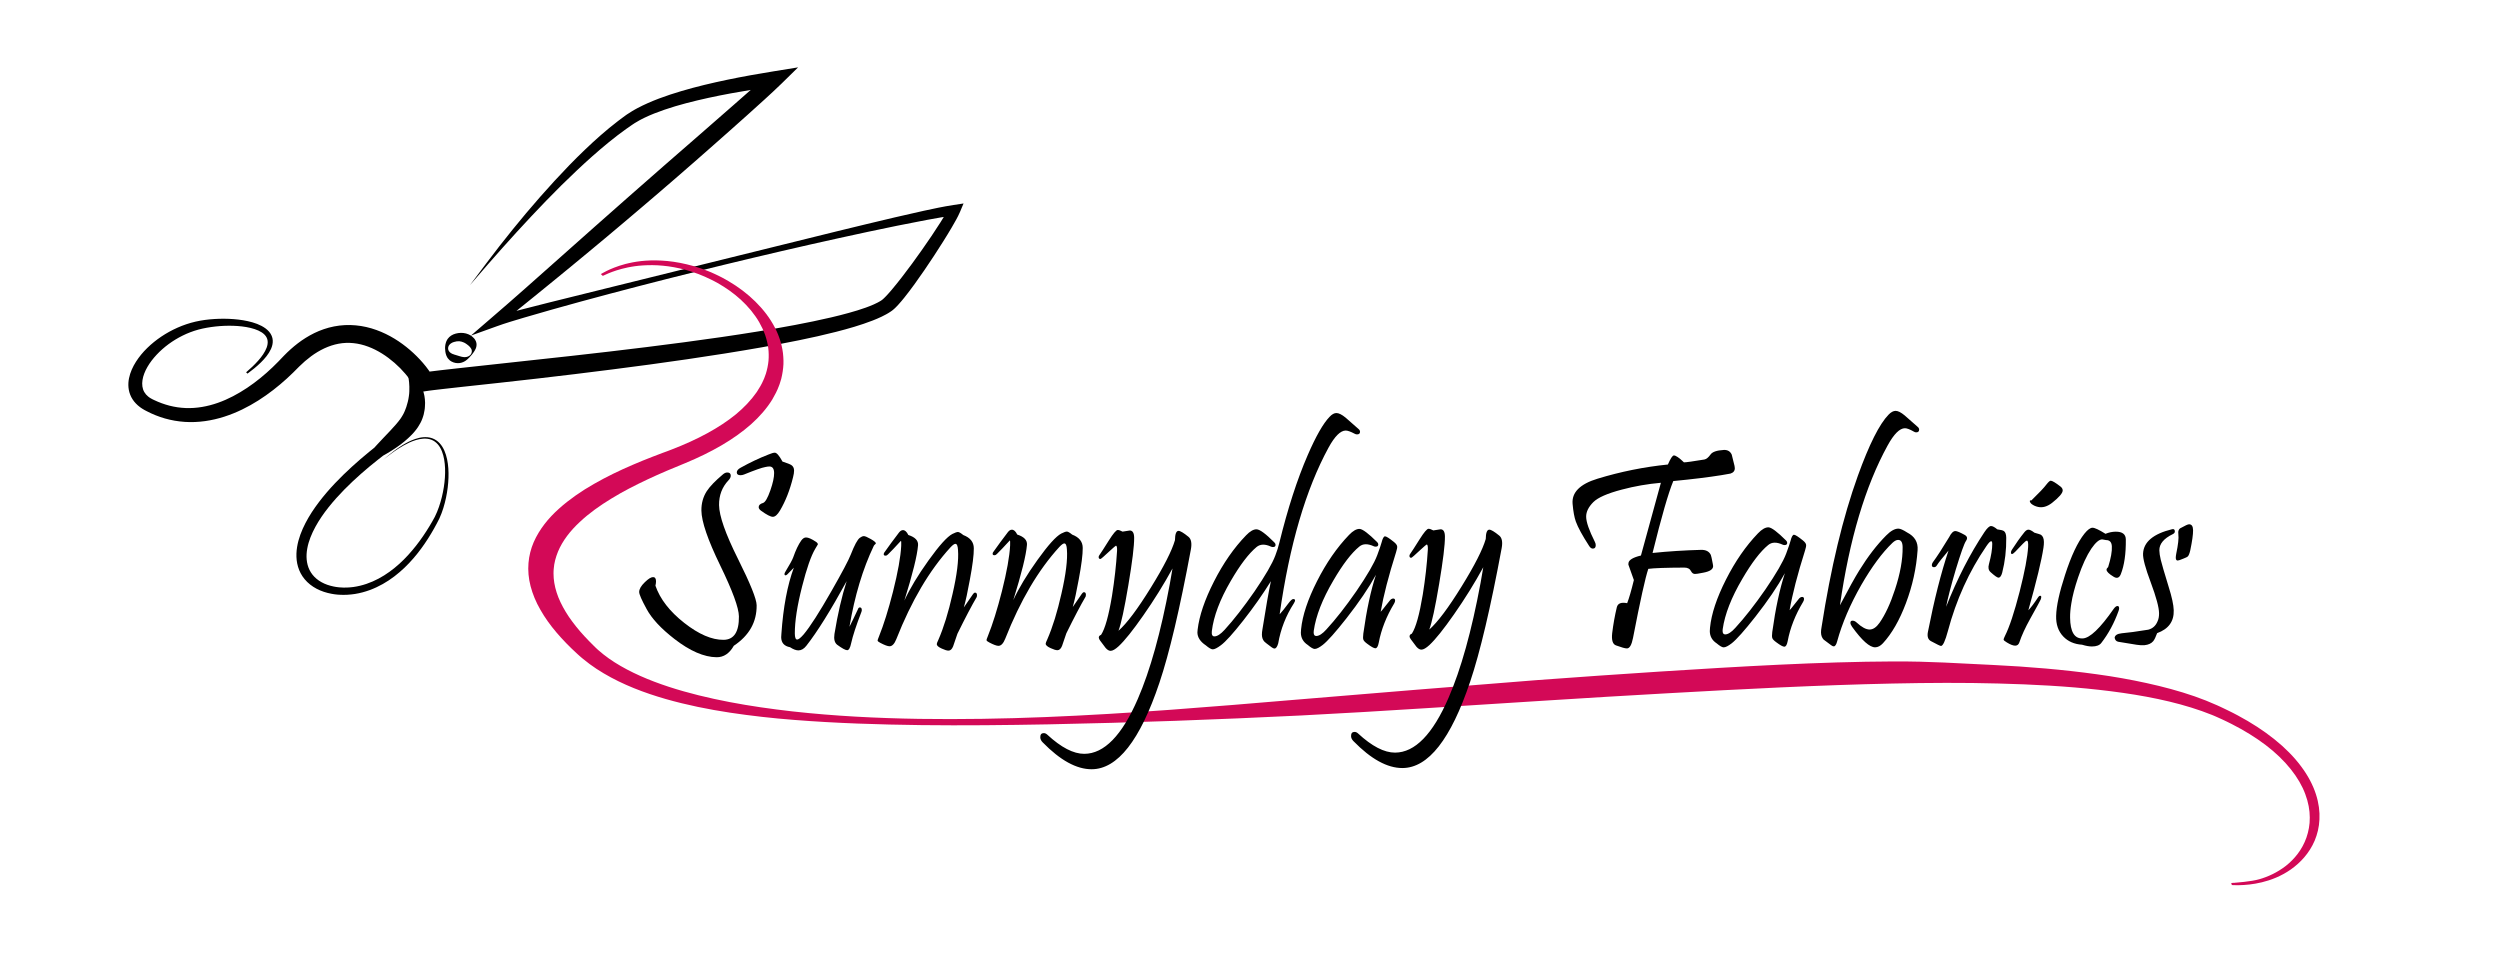 <?xml version="1.0" encoding="utf-8"?>
<svg xmlns="http://www.w3.org/2000/svg" width="162.5mm" height="62.8mm" viewBox="0 0 162.5 62.8" version="1.1" id="svg8" xmlns:bx="https://boxy-svg.com">
  <defs id="defs2">
    <bx:export>
      <bx:file format="jpeg" width="628" height="242" dpi="139"/>
    </bx:export>
  </defs>
  <g id="layer1" transform="matrix(0.799, 0.016, -0.015, 0.753, -9.979, -239.69)" style="transform-origin: 85.112px 270.616px;">
    <path id="path24" style="fill-rule: nonzero; stroke: none; stroke-width: 0.01;" d="M 30.341 253.405 C 30.674 252.912 31.015 252.421 31.359 251.933 C 31.703 251.445 32.051 250.959 32.406 250.477 C 33.115 249.513 33.836 248.555 34.587 247.616 C 35.337 246.675 36.106 245.746 36.905 244.836 C 37.305 244.38 37.715 243.932 38.133 243.489 C 38.552 243.046 38.979 242.608 39.422 242.182 C 39.865 241.756 40.321 241.338 40.797 240.935 C 40.915 240.833 41.037 240.735 41.158 240.636 L 41.34 240.488 L 41.43 240.416 L 41.474 240.381 L 41.526 240.342 C 41.664 240.238 41.798 240.144 41.935 240.053 L 42.141 239.92 L 42.351 239.792 C 42.914 239.46 43.499 239.177 44.094 238.923 C 44.689 238.672 45.294 238.446 45.904 238.241 C 47.123 237.828 48.363 237.492 49.608 237.187 C 50.853 236.883 52.107 236.622 53.363 236.378 L 55.355 235.992 L 54.045 237.411 C 53.589 237.906 53.132 238.363 52.676 238.826 L 51.301 240.198 C 50.841 240.654 50.38 241.109 49.917 241.561 L 48.528 242.918 L 47.135 244.271 L 45.735 245.618 L 44.328 246.959 C 43.859 247.406 43.387 247.85 42.914 248.294 C 42.441 248.738 41.971 249.183 41.495 249.624 L 40.07 250.949 L 38.637 252.267 L 37.198 253.581 L 35.753 254.889 L 34.303 256.193 C 33.82 256.628 33.335 257.061 32.847 257.492 C 32.362 257.925 31.867 258.354 31.376 258.783 L 30.878 258.129 C 31.077 258.057 31.277 257.983 31.47 257.922 C 31.664 257.857 31.858 257.795 32.052 257.736 C 32.438 257.613 32.825 257.497 33.212 257.38 C 33.986 257.149 34.76 256.922 35.535 256.7 L 40.187 255.371 L 49.487 252.718 L 58.788 250.068 L 61.118 249.415 L 63.454 248.772 C 64.234 248.561 65.014 248.352 65.801 248.153 C 66.59 247.954 67.369 247.757 68.202 247.603 L 69.029 247.451 L 68.754 248.188 C 68.706 248.317 68.656 248.435 68.604 248.548 C 68.553 248.661 68.5 248.771 68.446 248.881 C 68.339 249.098 68.229 249.313 68.116 249.525 C 67.892 249.951 67.66 250.37 67.424 250.787 C 66.952 251.621 66.464 252.447 65.958 253.265 C 65.45 254.083 64.934 254.895 64.354 255.694 C 64.206 255.894 64.059 256.093 63.892 256.293 C 63.852 256.343 63.806 256.394 63.763 256.444 L 63.697 256.52 L 63.623 256.598 L 63.548 256.676 L 63.459 256.758 L 63.414 256.799 L 63.403 256.809 L 63.373 256.833 L 63.354 256.847 L 63.281 256.904 C 63.222 256.948 63.15 257.001 63.093 257.038 C 63.033 257.078 62.973 257.117 62.913 257.153 C 62.793 257.227 62.673 257.294 62.552 257.36 C 62.311 257.489 62.068 257.603 61.825 257.71 C 60.85 258.135 59.862 258.455 58.869 258.748 C 57.877 259.041 56.878 259.297 55.877 259.537 C 53.874 260.016 51.861 260.427 49.844 260.813 C 48.836 261.005 47.826 261.19 46.816 261.369 C 45.805 261.547 44.795 261.722 43.782 261.889 C 41.758 262.223 39.731 262.54 37.704 262.846 C 36.69 262.998 35.676 263.151 34.661 263.294 L 31.616 263.723 L 28.573 264.139 L 27.057 264.351 L 26.307 264.46 L 25.939 264.517 C 25.819 264.536 25.698 264.557 25.597 264.576 L 24.85 264.724 L 24.574 264.089 C 24.547 264.028 24.505 263.947 24.457 263.867 C 24.408 263.786 24.356 263.702 24.298 263.618 C 24.183 263.45 24.054 263.283 23.918 263.119 C 23.646 262.792 23.343 262.479 23.019 262.191 C 22.371 261.617 21.636 261.128 20.849 260.836 C 20.063 260.54 19.234 260.458 18.441 260.632 C 18.044 260.719 17.656 260.865 17.282 261.058 C 16.911 261.254 16.553 261.491 16.218 261.766 C 15.883 262.04 15.566 262.344 15.269 262.669 L 14.794 263.195 C 14.629 263.375 14.459 263.553 14.285 263.727 C 13.59 264.425 12.836 265.079 12.006 265.664 C 11.177 266.247 10.265 266.758 9.263 267.124 C 8.264 267.49 7.16 267.699 6.052 267.644 C 5.776 267.63 5.501 267.6 5.229 267.557 C 4.957 267.512 4.689 267.452 4.426 267.38 C 3.902 267.23 3.401 267.029 2.936 266.782 L 2.849 266.736 L 2.805 266.713 L 2.783 266.701 L 2.749 266.682 C 2.695 266.65 2.652 266.627 2.576 266.577 C 2.542 266.554 2.506 266.532 2.475 266.509 L 2.384 266.442 C 2.324 266.397 2.266 266.348 2.209 266.298 C 2.096 266.197 1.994 266.085 1.9 265.968 C 1.808 265.848 1.728 265.721 1.66 265.59 C 1.595 265.458 1.542 265.322 1.501 265.184 C 1.463 265.047 1.436 264.908 1.421 264.771 C 1.392 264.496 1.405 264.226 1.45 263.967 C 1.54 263.45 1.738 262.975 1.987 262.539 C 2.238 262.102 2.54 261.7 2.882 261.332 C 3.567 260.597 4.391 259.982 5.316 259.524 C 5.778 259.295 6.269 259.107 6.773 258.973 C 7.287 258.837 7.797 258.759 8.313 258.714 C 8.828 258.67 9.345 258.661 9.861 258.692 C 10.377 258.724 10.895 258.795 11.401 258.938 C 11.653 259.01 11.903 259.104 12.14 259.229 C 12.258 259.292 12.372 259.364 12.48 259.445 C 12.588 259.528 12.688 259.622 12.775 259.727 C 12.949 259.937 13.06 260.2 13.076 260.459 C 13.096 260.72 13.038 260.97 12.949 261.198 C 12.763 261.654 12.463 262.04 12.138 262.393 C 11.812 262.746 11.451 263.066 11.078 263.37 L 10.962 263.26 C 11.304 262.935 11.633 262.599 11.921 262.239 C 12.209 261.882 12.459 261.496 12.593 261.093 C 12.657 260.892 12.687 260.687 12.658 260.496 C 12.632 260.305 12.544 260.133 12.409 259.989 C 12.34 259.917 12.262 259.851 12.175 259.792 C 12.087 259.734 11.993 259.682 11.893 259.636 C 11.691 259.545 11.473 259.474 11.247 259.422 C 10.793 259.317 10.314 259.274 9.835 259.268 C 9.356 259.263 8.874 259.294 8.399 259.359 C 7.926 259.425 7.454 259.521 7.015 259.656 C 6.569 259.795 6.146 259.978 5.743 260.2 C 4.939 260.642 4.225 261.226 3.656 261.898 C 3.372 262.233 3.123 262.591 2.929 262.964 C 2.735 263.336 2.596 263.726 2.548 264.105 C 2.499 264.483 2.547 264.847 2.711 265.135 C 2.753 265.207 2.8 265.275 2.853 265.34 C 2.909 265.403 2.968 265.463 3.036 265.519 C 3.07 265.546 3.104 265.574 3.141 265.599 L 3.197 265.637 C 3.215 265.649 3.231 265.657 3.248 265.668 C 3.272 265.685 3.338 265.719 3.389 265.747 L 3.527 265.813 C 3.932 266.009 4.355 266.16 4.786 266.271 C 5.002 266.323 5.22 266.366 5.44 266.396 C 5.66 266.424 5.882 266.442 6.103 266.447 C 6.992 266.465 7.881 266.275 8.718 265.941 C 9.556 265.609 10.34 265.136 11.072 264.597 C 11.803 264.055 12.48 263.44 13.103 262.782 C 13.259 262.617 13.412 262.45 13.562 262.28 L 14.024 261.748 C 14.356 261.372 14.717 261.01 15.116 260.672 C 15.514 260.334 15.957 260.024 16.442 259.758 C 16.929 259.494 17.466 259.28 18.037 259.149 C 18.608 259.019 19.21 258.97 19.798 259.018 C 20.387 259.062 20.96 259.192 21.491 259.384 C 22.557 259.768 23.465 260.365 24.246 261.046 C 24.636 261.389 24.997 261.755 25.328 262.147 C 25.494 262.344 25.653 262.545 25.802 262.761 C 25.878 262.868 25.95 262.981 26.022 263.098 C 26.093 263.216 26.161 263.338 26.228 263.486 L 25.205 262.999 C 25.355 262.968 25.486 262.946 25.618 262.923 L 26.008 262.86 C 26.266 262.819 26.521 262.781 26.777 262.744 L 28.303 262.529 L 31.347 262.111 L 37.427 261.276 C 39.451 260.994 41.474 260.7 43.492 260.39 C 45.509 260.08 47.524 259.757 49.53 259.403 C 51.536 259.05 53.534 258.668 55.509 258.229 C 56.496 258.009 57.478 257.773 58.444 257.512 C 58.927 257.381 59.406 257.242 59.876 257.092 C 60.348 256.944 60.811 256.783 61.254 256.603 C 61.475 256.513 61.691 256.418 61.895 256.316 C 61.996 256.265 62.096 256.213 62.19 256.158 C 62.238 256.131 62.283 256.103 62.327 256.075 C 62.376 256.046 62.403 256.025 62.446 255.998 L 62.52 255.943 L 62.539 255.93 C 62.533 255.935 62.566 255.909 62.527 255.94 L 62.533 255.935 L 62.556 255.914 L 62.603 255.873 L 62.656 255.821 L 62.709 255.767 L 62.764 255.707 C 62.801 255.667 62.838 255.629 62.874 255.585 C 63.021 255.417 63.165 255.232 63.308 255.05 C 63.876 254.305 64.418 253.52 64.943 252.73 C 65.467 251.938 65.977 251.136 66.47 250.327 C 66.716 249.923 66.957 249.516 67.19 249.108 C 67.307 248.904 67.42 248.7 67.529 248.496 C 67.636 248.294 67.744 248.083 67.819 247.902 L 68.37 248.487 C 67.606 248.601 66.811 248.773 66.028 248.944 C 65.243 249.116 64.458 249.3 63.674 249.485 C 62.89 249.672 62.106 249.861 61.324 250.057 L 58.979 250.65 C 58.197 250.849 57.416 251.051 56.637 251.257 L 54.3 251.879 L 51.967 252.514 L 49.638 253.16 L 47.313 253.818 L 44.992 254.488 C 44.218 254.711 43.447 254.943 42.676 255.171 C 41.904 255.4 41.134 255.633 40.364 255.868 C 39.595 256.102 38.826 256.338 38.059 256.579 C 37.291 256.818 36.525 257.061 35.761 257.309 C 34.997 257.556 34.235 257.807 33.475 258.061 C 33.096 258.19 32.716 258.317 32.341 258.45 C 32.153 258.516 31.967 258.584 31.783 258.653 C 31.595 258.721 31.422 258.793 31.248 258.864 L 29.181 259.703 L 30.749 258.21 C 31.217 257.765 31.686 257.323 32.149 256.872 C 32.615 256.424 33.078 255.973 33.54 255.522 L 36.309 252.807 L 39.077 250.091 L 41.854 247.382 L 44.64 244.682 L 47.437 241.991 L 50.227 239.297 L 51.615 237.948 L 52.299 237.27 L 52.47 237.101 L 52.633 236.933 L 52.959 236.599 L 53.641 237.631 C 52.398 237.847 51.161 238.085 49.934 238.352 C 48.708 238.618 47.495 238.922 46.309 239.279 C 45.716 239.458 45.133 239.656 44.563 239.876 C 43.995 240.095 43.441 240.338 42.922 240.618 L 42.729 240.726 L 42.541 240.837 C 42.417 240.913 42.295 240.992 42.185 241.068 L 42.142 241.097 L 42.096 241.131 L 42.003 241.199 C 41.941 241.244 41.883 241.29 41.823 241.335 C 41.703 241.426 41.584 241.516 41.467 241.61 C 40.996 241.982 40.539 242.372 40.091 242.774 C 39.197 243.579 38.34 244.424 37.508 245.292 C 36.673 246.158 35.864 247.047 35.072 247.95 C 34.677 248.401 34.286 248.857 33.896 249.313 C 33.506 249.769 33.121 250.229 32.739 250.692 L 31.602 252.085 L 30.48 253.49 L 29.019 255.355"/>
    <path id="path26" style="fill-rule: nonzero; stroke: none; stroke-width: 0.01;" d="m 24.062,262.721 c 0,0 0.01,0.008 0.03,0.022 0.02,0.015 0.05,0.037 0.087,0.068 0.074,0.059 0.188,0.154 0.315,0.288 0.132,0.132 0.286,0.305 0.434,0.528 0.153,0.222 0.301,0.496 0.423,0.824 0.059,0.164 0.109,0.342 0.148,0.533 0.018,0.096 0.034,0.194 0.044,0.295 0.014,0.101 0.019,0.206 0.022,0.313 -2e-4,0.108 5.2e-4,0.213 -0.007,0.33 -0.002,0.049 -0.004,0.098 -0.008,0.147 l -0.003,0.037 -0.006,0.043 -0.011,0.088 c -0.013,0.119 -0.036,0.235 -0.059,0.355 -0.011,0.059 -0.032,0.12 -0.047,0.181 -0.018,0.061 -0.033,0.122 -0.056,0.184 -0.077,0.249 -0.203,0.492 -0.341,0.731 -0.073,0.115 -0.146,0.236 -0.232,0.343 -0.042,0.055 -0.084,0.11 -0.127,0.166 -0.044,0.053 -0.089,0.106 -0.134,0.159 -0.369,0.419 -0.788,0.801 -1.258,1.153 -0.114,0.092 -0.239,0.173 -0.36,0.261 -0.12,0.088 -0.249,0.17 -0.376,0.253 -0.064,0.041 -0.128,0.083 -0.194,0.123 -0.031,0.02 -0.07,0.042 -0.096,0.06 l -0.085,0.073 c -0.113,0.097 -0.226,0.195 -0.341,0.294 -0.447,0.39 -0.906,0.809 -1.357,1.249 -0.902,0.881 -1.8,1.855 -2.581,2.94 -0.39,0.542 -0.746,1.114 -1.041,1.714 -0.292,0.599 -0.526,1.229 -0.623,1.871 -0.1,0.639 -0.058,1.297 0.219,1.864 0.139,0.282 0.336,0.537 0.585,0.747 0.249,0.211 0.548,0.377 0.876,0.493 0.164,0.058 0.336,0.103 0.511,0.138 0.043,0.009 0.088,0.017 0.132,0.023 l 0.067,0.011 0.017,0.003 c 0.007,10e-4 -0.005,-2.5e-4 0.009,10e-4 l 0.037,0.004 0.147,0.017 0.13,0.009 c 0.356,0.025 0.727,9e-5 1.086,-0.058 0.721,-0.123 1.411,-0.399 2.031,-0.767 0.622,-0.367 1.176,-0.825 1.671,-1.319 0.496,-0.495 0.928,-1.034 1.321,-1.583 0.391,-0.55 0.737,-1.116 1.047,-1.683 0.081,-0.14 0.152,-0.284 0.226,-0.425 0.075,-0.142 0.147,-0.281 0.209,-0.42 0.126,-0.281 0.229,-0.569 0.317,-0.856 0.176,-0.575 0.293,-1.151 0.366,-1.71 0.072,-0.56 0.098,-1.106 0.071,-1.627 -0.029,-0.52 -0.107,-1.019 -0.28,-1.462 -0.087,-0.221 -0.199,-0.426 -0.346,-0.6 -0.146,-0.173 -0.33,-0.311 -0.538,-0.39 -0.208,-0.079 -0.434,-0.099 -0.649,-0.08 -0.216,0.018 -0.421,0.072 -0.612,0.137 -0.382,0.134 -0.707,0.316 -0.989,0.491 -0.562,0.356 -0.96,0.689 -1.229,0.915 -0.267,0.229 -0.404,0.356 -0.404,0.356 0,0 0.132,-0.132 0.39,-0.369 0.261,-0.235 0.643,-0.583 1.197,-0.959 0.278,-0.185 0.601,-0.38 0.991,-0.53 0.195,-0.074 0.408,-0.137 0.641,-0.163 0.231,-0.026 0.485,-0.013 0.725,0.07 0.24,0.083 0.455,0.234 0.623,0.421 0.169,0.187 0.297,0.406 0.398,0.637 0.2,0.464 0.3,0.978 0.347,1.512 0.045,0.535 0.035,1.095 -0.02,1.67 -0.057,0.575 -0.158,1.166 -0.321,1.765 -0.082,0.299 -0.18,0.601 -0.303,0.901 -0.061,0.151 -0.132,0.298 -0.203,0.443 -0.071,0.146 -0.138,0.293 -0.215,0.439 -0.296,0.586 -0.629,1.173 -1.013,1.751 -0.384,0.577 -0.818,1.145 -1.323,1.678 -0.505,0.531 -1.078,1.034 -1.744,1.45 -0.663,0.416 -1.421,0.747 -2.247,0.906 -0.413,0.076 -0.836,0.114 -1.269,0.094 l -0.166,-0.009 -0.147,-0.014 -0.037,-0.004 -0.028,-0.003 -0.02,-0.003 -0.08,-0.011 c -0.053,-0.007 -0.106,-0.015 -0.159,-0.025 -0.212,-0.037 -0.422,-0.088 -0.627,-0.156 -0.41,-0.135 -0.801,-0.339 -1.132,-0.608 -0.332,-0.268 -0.599,-0.598 -0.786,-0.956 -0.187,-0.359 -0.294,-0.741 -0.343,-1.121 -0.047,-0.381 -0.038,-0.759 0.011,-1.127 0.096,-0.738 0.341,-1.433 0.642,-2.086 0.304,-0.653 0.67,-1.267 1.068,-1.844 0.796,-1.157 1.707,-2.18 2.62,-3.102 0.458,-0.462 0.915,-0.894 1.374,-1.309 0.113,-0.101 0.226,-0.202 0.337,-0.301 l 0.083,-0.074 c 0.03,-0.031 0.047,-0.058 0.071,-0.087 0.044,-0.058 0.091,-0.112 0.138,-0.167 0.184,-0.221 0.365,-0.433 0.541,-0.638 0.351,-0.411 0.692,-0.787 0.964,-1.145 0.148,-0.174 0.254,-0.35 0.368,-0.512 0.026,-0.041 0.049,-0.082 0.073,-0.123 0.025,-0.04 0.048,-0.081 0.067,-0.122 0.019,-0.041 0.042,-0.08 0.063,-0.12 0.019,-0.04 0.037,-0.081 0.056,-0.12 0.02,-0.039 0.034,-0.081 0.05,-0.122 0.015,-0.041 0.033,-0.08 0.046,-0.123 0.03,-0.083 0.06,-0.166 0.082,-0.245 l 0.018,-0.06 0.009,-0.03 0.008,-0.036 c 0.011,-0.049 0.024,-0.096 0.036,-0.143 0.022,-0.075 0.04,-0.158 0.058,-0.236 0.029,-0.157 0.062,-0.311 0.073,-0.461 0.011,-0.075 0.014,-0.149 0.022,-0.221 0.003,-0.073 0.006,-0.145 0.008,-0.214 0.013,-0.562 -0.061,-1.037 -0.113,-1.369 -0.007,-0.042 -0.014,-0.081 -0.02,-0.117 -0.007,-0.036 -0.015,-0.07 -0.019,-0.103 -0.01,-0.065 -0.02,-0.12 -0.029,-0.164 -0.01,-0.044 -0.015,-0.079 -0.018,-0.102 -0.004,-0.023 -0.005,-0.035 -0.005,-0.035"/>
    <path id="path28" style="fill-rule: nonzero; stroke: none; stroke-width: 0.01;" d="m 29.19,261.344 c 8e-4,-0.001 0.014,-0.021 0.035,-0.058 0.012,-0.019 0.022,-0.044 0.032,-0.074 0.012,-0.029 0.019,-0.065 0.023,-0.105 0.008,-0.079 -0.003,-0.179 -0.057,-0.276 -0.049,-0.098 -0.135,-0.188 -0.22,-0.262 -0.045,-0.036 -0.086,-0.071 -0.13,-0.103 -0.038,-0.034 -0.092,-0.066 -0.117,-0.081 -9.1e-4,-0.002 -0.013,-0.008 -0.023,-0.014 l -0.029,-0.017 -0.029,-0.017 -0.015,-0.009 c 0.008,0.005 -0.019,-0.012 0.017,0.01 l -0.001,-5.1e-4 -0.003,-0.001 -0.005,-0.002 c -0.026,-0.011 -0.05,-0.026 -0.076,-0.035 -0.051,-0.025 -0.106,-0.041 -0.165,-0.059 -0.059,-0.017 -0.122,-0.026 -0.189,-0.031 -0.067,-0.003 -0.136,0.004 -0.206,0.016 -0.07,0.014 -0.141,0.034 -0.217,0.059 -0.037,0.014 -0.077,0.029 -0.107,0.043 -0.017,0.007 -0.035,0.012 -0.058,0.031 l -0.065,0.046 c 0.012,-0.016 0.003,-0.004 0.005,-0.007 l -0.002,10e-4 -0.003,0.003 -0.006,0.005 -0.012,0.01 -0.025,0.02 c -0.018,0.013 -0.033,0.029 -0.048,0.044 -0.032,0.031 -0.055,0.066 -0.079,0.102 -0.042,0.074 -0.066,0.157 -0.069,0.241 -0.001,0.083 0.018,0.167 0.06,0.239 0.043,0.072 0.102,0.134 0.171,0.18 0.035,0.023 0.07,0.043 0.105,0.059 l 0.053,0.023 c 0.017,0.007 0.033,0.009 0.046,0.014 0.02,0.005 0.075,0.027 0.116,0.044 l 0.008,0.004 0.004,0.002 0.002,10e-4 c 0.004,0.002 -0.026,-0.017 -0.013,-0.008 l 0.012,0.003 0.024,0.006 c 0.016,0.004 0.029,0.011 0.045,0.014 0.12,0.032 0.221,0.064 0.335,0.101 0.111,0.034 0.238,0.067 0.359,0.069 0.122,0.005 0.23,-0.024 0.309,-0.062 0.04,-0.019 0.073,-0.039 0.098,-0.06 0.026,-0.019 0.048,-0.038 0.063,-0.057 0.028,-0.03 0.043,-0.049 0.046,-0.053 z m 0.067,0.042 c 0,0 -0.017,0.019 -0.045,0.056 -0.013,0.019 -0.033,0.041 -0.056,0.07 -0.022,0.029 -0.05,0.06 -0.081,0.096 -0.064,0.07 -0.142,0.162 -0.262,0.257 -0.119,0.092 -0.284,0.191 -0.494,0.226 -0.208,0.037 -0.455,0.002 -0.665,-0.114 -0.026,-0.014 -0.051,-0.031 -0.076,-0.047 l -0.036,-0.026 -0.018,-0.013 c 0.012,0.008 -0.019,-0.012 -0.016,-0.01 l -0.002,-0.002 -0.003,-0.003 -0.006,-0.006 c -0.034,-0.034 -0.059,-0.058 -0.108,-0.114 -0.021,-0.024 -0.044,-0.05 -0.06,-0.075 l -0.046,-0.074 c -0.029,-0.05 -0.052,-0.102 -0.072,-0.154 -0.077,-0.212 -0.101,-0.419 -0.111,-0.627 -0.002,-0.105 0.008,-0.21 0.024,-0.319 0.011,-0.054 0.02,-0.109 0.038,-0.164 0.007,-0.028 0.014,-0.056 0.026,-0.083 l 0.016,-0.041 0.008,-0.021 0.004,-0.01 0.002,-0.005 0.001,-0.003 c 0.003,-0.005 -0.006,0.006 0.008,-0.011 l 0.031,-0.069 c 0.007,-0.021 0.026,-0.05 0.046,-0.079 0.039,-0.06 0.08,-0.107 0.123,-0.156 0.091,-0.093 0.202,-0.175 0.326,-0.234 0.25,-0.116 0.54,-0.167 0.819,-0.139 0.139,0.015 0.275,0.047 0.397,0.1 0.063,0.024 0.119,0.057 0.175,0.088 l 0.01,0.006 0.028,0.017 0.014,0.01 0.027,0.02 0.027,0.02 c 0.009,0.007 0.016,0.012 0.031,0.025 0.052,0.044 0.109,0.093 0.143,0.135 0.019,0.022 0.037,0.044 0.056,0.066 0.017,0.022 0.032,0.046 0.047,0.069 0.06,0.092 0.095,0.191 0.116,0.286 0.038,0.192 -0.003,0.367 -0.053,0.501 -0.053,0.136 -0.118,0.237 -0.167,0.316 -0.025,0.04 -0.047,0.074 -0.069,0.103 -0.02,0.029 -0.036,0.054 -0.052,0.073 -0.03,0.038 -0.044,0.06 -0.044,0.06 l -4e-4,7.6e-4 -8e-4,7.7e-4"/>
    <path id="path30" style="fill: rgb(211, 9, 87); fill-rule: nonzero; stroke: none; stroke-width: 0.011; transform-origin: 107.179px 278.495px;" d="M 39.649 254.17 C 39.649 254.17 39.687 254.147 39.762 254.099 C 39.84 254.056 39.948 253.982 40.105 253.895 C 40.421 253.721 40.908 253.481 41.628 253.257 C 41.716 253.228 41.811 253.205 41.91 253.18 C 42.01 253.157 42.108 253.127 42.216 253.104 C 42.428 253.059 42.654 253.012 42.9 252.98 C 43.39 252.913 43.948 252.876 44.571 252.902 C 45.196 252.924 45.882 253.008 46.617 253.179 C 46.985 253.259 47.362 253.371 47.749 253.499 C 48.129 253.634 48.525 253.779 48.913 253.965 C 49.11 254.05 49.301 254.156 49.5 254.254 C 49.691 254.361 49.89 254.464 50.08 254.583 C 50.466 254.811 50.84 255.071 51.206 255.35 C 51.934 255.913 52.607 256.577 53.157 257.316 C 53.434 257.684 53.674 258.072 53.882 258.475 C 53.991 258.674 54.074 258.88 54.163 259.086 C 54.239 259.293 54.321 259.5 54.379 259.712 C 54.503 260.131 54.587 260.559 54.619 260.986 C 54.645 261.201 54.641 261.411 54.644 261.627 C 54.634 261.839 54.626 262.054 54.595 262.263 C 54.576 262.477 54.527 262.682 54.49 262.893 C 54.463 262.996 54.435 263.099 54.407 263.203 L 54.364 263.357 L 54.313 263.51 C 54.183 263.919 53.994 264.313 53.789 264.704 C 53.359 265.476 52.787 266.204 52.102 266.877 C 50.723 268.225 48.911 269.364 46.834 270.33 C 46.307 270.577 45.811 270.801 45.297 271.046 C 44.79 271.291 44.283 271.542 43.784 271.805 C 42.785 272.33 41.798 272.89 40.876 273.519 C 39.95 274.143 39.075 274.829 38.333 275.603 C 37.584 276.371 36.971 277.233 36.614 278.194 C 36.442 278.674 36.319 279.173 36.294 279.698 C 36.282 279.826 36.288 279.959 36.286 280.091 C 36.293 280.224 36.294 280.357 36.309 280.49 C 36.334 280.758 36.384 281.03 36.451 281.306 C 36.517 281.58 36.612 281.856 36.718 282.136 C 36.833 282.411 36.956 282.692 37.109 282.97 C 37.256 283.25 37.429 283.529 37.61 283.807 C 37.799 284.084 37.998 284.36 38.217 284.638 C 38.648 285.187 39.143 285.725 39.676 286.258 L 39.776 286.358 C 39.792 286.376 39.788 286.372 39.815 286.398 L 39.869 286.45 L 39.977 286.554 L 40.071 286.639 C 40.191 286.748 40.338 286.873 40.478 286.985 C 40.766 287.217 41.071 287.437 41.394 287.645 C 42.689 288.481 44.228 289.143 45.831 289.662 C 47.438 290.182 49.115 290.57 50.807 290.877 C 52.502 291.185 54.215 291.403 55.932 291.574 C 59.369 291.906 62.817 292.015 66.247 292.001 C 69.678 291.981 73.099 291.845 76.5 291.628 C 79.9 291.411 83.282 291.118 86.645 290.785 C 90.009 290.453 93.358 290.084 96.688 289.713 C 100.025 289.35 103.35 288.986 106.645 288.627 C 109.95 288.274 113.229 287.927 116.468 287.584 C 119.715 287.252 123.304 286.925 126.476 286.633 C 132.83 286.067 139.416 285.514 145.415 285.36 C 148.416 285.286 150.611 285.412 153.495 285.493 C 156.381 285.581 159.208 285.771 161.958 286.118 C 163.334 286.287 164.692 286.513 166.025 286.794 C 167.357 287.075 168.666 287.415 169.931 287.85 C 170.563 288.068 171.181 288.315 171.779 288.585 L 172.003 288.688 L 172.225 288.793 C 172.365 288.861 172.5 288.923 172.644 288.996 C 172.789 289.069 172.933 289.141 173.077 289.212 C 173.219 289.285 173.356 289.36 173.494 289.433 C 174.597 290.028 175.612 290.697 176.5 291.423 C 177.388 292.145 178.137 292.925 178.716 293.72 C 179.299 294.511 179.708 295.316 179.959 296.086 C 180.21 296.852 180.309 297.586 180.288 298.259 C 180.274 298.932 180.138 299.548 179.934 300.096 C 179.517 301.194 178.807 302.027 178.042 302.624 C 177.271 303.222 176.435 303.581 175.706 303.782 C 174.971 303.989 174.347 304.046 173.922 304.067 C 173.814 304.071 173.722 304.073 173.642 304.075 C 173.561 304.077 173.492 304.075 173.436 304.075 C 173.326 304.072 173.271 304.073 173.271 304.073 L 173.217 303.896 C 173.217 303.896 173.27 303.894 173.376 303.891 C 173.427 303.89 173.493 303.887 173.569 303.884 C 173.647 303.877 173.116 303.905 173.217 303.896 C 173.617 303.859 174.823 303.743 175.503 303.519 C 176.182 303.299 176.94 302.916 177.634 302.322 C 178.318 301.723 178.934 300.901 179.26 299.845 C 179.42 299.319 179.518 298.736 179.498 298.106 C 179.485 297.477 179.359 296.799 179.096 296.101 C 178.582 294.699 177.453 293.216 175.795 291.933 C 174.97 291.296 174.022 290.701 172.991 290.174 C 172.861 290.111 172.731 290.04 172.6 289.978 C 172.47 289.914 172.34 289.852 172.211 289.792 C 172.078 289.728 171.93 289.664 171.791 289.602 L 171.59 289.513 L 171.387 289.428 C 170.838 289.205 170.267 289.008 169.684 288.828 C 167.34 288.109 164.781 287.713 162.146 287.455 C 159.507 287.197 156.773 287.103 153.967 287.084 C 151.156 287.062 148.279 287.141 145.334 287.27 C 139.446 287.528 133.299 287.993 126.952 288.508 C 123.774 288.763 120.55 289.04 117.289 289.329 C 114.028 289.619 110.725 289.912 107.395 290.208 C 105.73 290.353 104.055 290.496 102.377 290.642 C 100.696 290.785 99.004 290.912 97.311 291.047 C 93.915 291.297 90.495 291.523 87.065 291.728 C 83.633 291.929 80.192 292.107 76.752 292.251 C 73.31 292.393 69.87 292.505 66.426 292.535 C 62.981 292.562 59.537 292.523 56.074 292.305 C 54.344 292.2 52.604 292.031 50.861 291.791 C 49.115 291.546 47.362 291.215 45.613 290.725 C 43.871 290.233 42.112 289.572 40.516 288.609 C 40.116 288.371 39.732 288.112 39.366 287.837 C 39.179 287.695 39.007 287.561 38.825 287.405 L 38.687 287.288 L 38.574 287.189 L 38.518 287.139 C 38.509 287.132 38.468 287.095 38.45 287.077 L 38.336 286.971 C 37.72 286.399 37.148 285.801 36.627 285.178 C 36.108 284.558 35.651 283.91 35.28 283.245 C 34.899 282.58 34.621 281.898 34.44 281.22 C 34.078 279.862 34.189 278.548 34.623 277.421 C 35.066 276.292 35.78 275.32 36.624 274.487 C 37.044 274.067 37.496 273.681 37.966 273.314 C 38.436 272.951 38.923 272.607 39.428 272.291 C 40.435 271.651 41.483 271.086 42.548 270.575 C 43.08 270.319 43.614 270.075 44.15 269.842 C 44.419 269.727 44.69 269.614 44.953 269.497 C 45.089 269.443 45.222 269.388 45.354 269.332 C 45.481 269.277 45.61 269.224 45.735 269.167 C 47.764 268.285 49.52 267.247 50.863 266.035 C 51.529 265.425 52.082 264.771 52.513 264.088 C 52.719 263.739 52.91 263.392 53.045 263.027 L 53.099 262.892 L 53.143 262.756 C 53.173 262.665 53.202 262.573 53.231 262.482 C 53.274 262.295 53.329 262.113 53.354 261.925 C 53.392 261.739 53.405 261.549 53.424 261.363 C 53.429 261.175 53.443 260.989 53.429 260.799 C 53.419 260.424 53.362 260.048 53.267 259.676 C 53.225 259.492 53.161 259.307 53.102 259.123 C 53.03 258.943 52.965 258.761 52.879 258.583 C 52.713 258.227 52.52 257.879 52.289 257.548 C 51.838 256.886 51.267 256.281 50.641 255.762 C 50.325 255.503 49.998 255.259 49.66 255.045 C 49.494 254.935 49.317 254.836 49.149 254.733 C 48.974 254.642 48.806 254.542 48.629 254.46 C 48.286 254.282 47.934 254.138 47.589 254 C 47.242 253.873 46.901 253.757 46.565 253.668 C 45.895 253.489 45.257 253.385 44.672 253.34 C 44.086 253.292 43.556 253.308 43.082 253.348 C 42.844 253.363 42.625 253.401 42.415 253.431 C 42.311 253.448 42.212 253.469 42.114 253.488 C 42.017 253.506 41.923 253.524 41.836 253.549 C 41.119 253.723 40.62 253.934 40.297 254.079 C 40.134 254.152 40.015 254.219 39.934 254.26 C 39.852 254.301 39.811 254.322 39.811 254.322 L 39.649 254.17"/>
    <path d="M 54.584 269.77 Q 54.256 270.924 53.692 271.774 Q 53.439 272.153 53.212 272.153 Q 52.993 272.153 52.446 271.791 Q 52.277 271.682 52.277 271.564 Q 52.277 271.387 52.572 271.311 Q 52.791 271.244 53.069 270.545 Q 53.33 269.88 53.33 269.501 Q 53.33 269.105 53.018 269.105 Q 52.909 269.105 52.74 269.139 Q 52.412 269.189 51.326 269.585 Q 51.199 269.627 51.098 269.627 Q 50.846 269.627 50.846 269.459 Q 50.846 269.299 51.107 269.172 Q 52.05 268.701 52.968 268.381 Q 53.262 268.271 53.389 268.271 Q 53.582 268.271 53.894 268.81 Q 54.365 268.953 54.475 269.021 Q 54.66 269.13 54.66 269.358 Q 54.66 269.518 54.584 269.77 Z M 52.067 277.5 Q 52.067 279.024 50.517 279.95 Q 50.071 280.649 49.364 280.64 Q 48.109 280.624 46.568 279.521 Q 45.246 278.577 44.741 277.702 Q 44.261 276.885 44.261 276.675 Q 44.261 276.414 44.64 276.085 Q 44.994 275.774 45.196 275.774 Q 45.39 275.774 45.39 276.026 Q 45.39 276.136 45.348 276.296 Q 45.794 277.508 47.234 278.552 Q 48.673 279.596 49.844 279.588 Q 50.879 279.579 50.879 278.173 Q 50.879 277.399 49.671 275.079 Q 48.463 272.759 48.463 271.757 Q 48.463 271.101 48.833 270.587 Q 49.145 270.158 49.928 269.568 Q 50.071 269.459 50.214 269.459 Q 50.442 269.459 50.442 269.652 Q 50.442 269.787 50.29 269.93 Q 49.642 270.545 49.642 271.429 Q 49.642 272.414 50.854 274.679 Q 52.067 276.944 52.067 277.5 Z" transform="matrix(1.222, -0.031, 0.042, 1.425, -22.426, -111.35)" style="line-height: 21.555px; stroke-width: 0.09px; text-wrap-mode: nowrap;"/>
    <path d="M 59.903 273.941 Q 58.782 276.023 58.226 278.829 Q 58.462 278.416 58.799 277.776 Q 58.841 277.658 58.934 277.658 Q 59.06 277.658 59.06 277.818 Q 59.06 277.868 59.035 277.927 Q 58.496 279.158 58.327 279.823 Q 58.226 280.245 58.058 280.245 Q 57.889 280.245 57.4 279.916 Q 57.139 279.731 57.223 279.259 Q 57.577 277.422 58.075 276.065 Q 56.448 278.711 55.344 279.967 Q 55.1 280.245 54.813 280.245 Q 54.577 280.245 54.257 280.051 Q 53.676 279.95 53.676 279.444 Q 53.676 279.352 53.692 279.242 Q 53.903 276.832 54.569 275.239 Q 54.426 275.374 54.139 275.635 Q 54.029 275.728 53.97 275.686 Q 53.903 275.635 53.996 275.492 Q 54.451 274.826 54.535 274.615 Q 54.796 273.958 55.083 273.596 Q 55.235 273.41 55.403 273.41 Q 55.631 273.41 56.069 273.68 Q 56.187 273.756 56.187 273.832 Q 56.187 273.832 56.001 274.11 Q 55.58 274.75 55.108 276.368 Q 54.594 278.121 54.586 279.225 Q 54.586 279.588 54.737 279.588 Q 54.872 279.588 55.176 279.276 Q 55.824 278.585 57.055 276.663 Q 58.142 274.969 58.369 274.455 Q 58.749 273.596 58.985 273.444 Q 59.136 273.343 59.254 273.343 Q 59.372 273.343 59.709 273.52 Q 60.046 273.697 60.046 273.781 Q 60.046 273.806 59.987 273.849 Q 59.928 273.891 59.903 273.941 Z M 66.72 277.051 Q 66.214 277.818 65.405 279.276 Q 65.254 279.655 65.11 280.034 Q 64.992 280.295 64.799 280.295 Q 64.647 280.295 64.352 280.169 Q 64.023 280.034 64.023 279.899 Q 64.023 279.84 64.133 279.638 Q 64.681 278.526 65.11 276.866 Q 65.574 275.121 65.507 274.203 Q 65.49 273.832 65.338 273.832 Q 65.228 273.832 65.009 274.042 Q 62.886 276.116 61.335 279.588 Q 61.141 280.017 60.88 280.017 Q 60.695 280.017 60.265 279.807 Q 60.096 279.731 60.088 279.663 Q 60.088 279.63 60.181 279.427 Q 60.669 278.357 61.15 276.714 Q 61.664 274.936 61.731 273.941 Q 61.748 273.638 61.714 273.638 Q 61.706 273.638 61.478 273.865 Q 61.251 274.093 60.846 274.455 Q 60.77 274.531 60.678 274.531 Q 60.56 274.531 60.56 274.439 Q 60.56 274.371 60.644 274.287 Q 61.006 273.823 61.596 273.132 Q 61.723 272.989 61.858 272.989 Q 62.06 272.989 62.212 273.284 Q 62.894 273.486 62.852 273.908 Q 62.759 274.835 61.9 277.253 Q 62.464 276.166 63.543 274.822 Q 64.622 273.478 65.144 273.233 Q 65.405 273.115 65.515 273.115 Q 65.625 273.115 65.869 273.301 Q 66.568 273.545 66.56 274.11 Q 66.56 274.7 66.273 276.006 Q 66.046 277.085 65.852 277.683 Q 66.096 277.371 66.476 276.874 Q 66.543 276.79 66.611 276.79 Q 66.737 276.79 66.737 276.95 Q 66.737 277 66.72 277.051 Z M 73.967 277.051 Q 73.461 277.818 72.652 279.276 Q 72.501 279.655 72.358 280.034 Q 72.24 280.295 72.046 280.295 Q 71.894 280.295 71.599 280.169 Q 71.27 280.034 71.27 279.899 Q 71.27 279.84 71.38 279.638 Q 71.928 278.526 72.358 276.866 Q 72.821 275.121 72.754 274.203 Q 72.737 273.832 72.585 273.832 Q 72.476 273.832 72.256 274.042 Q 70.133 276.116 68.582 279.588 Q 68.388 280.017 68.127 280.017 Q 67.942 280.017 67.512 279.807 Q 67.343 279.731 67.335 279.663 Q 67.335 279.63 67.428 279.427 Q 67.916 278.357 68.397 276.714 Q 68.911 274.936 68.978 273.941 Q 68.995 273.638 68.961 273.638 Q 68.953 273.638 68.725 273.865 Q 68.498 274.093 68.093 274.455 Q 68.018 274.531 67.925 274.531 Q 67.807 274.531 67.807 274.439 Q 67.807 274.371 67.891 274.287 Q 68.254 273.823 68.843 273.132 Q 68.97 272.989 69.105 272.989 Q 69.307 272.989 69.459 273.284 Q 70.141 273.486 70.099 273.908 Q 70.006 274.835 69.147 277.253 Q 69.711 276.166 70.79 274.822 Q 71.869 273.478 72.391 273.233 Q 72.652 273.115 72.762 273.115 Q 72.872 273.115 73.116 273.301 Q 73.815 273.545 73.807 274.11 Q 73.807 274.7 73.52 276.006 Q 73.293 277.085 73.099 277.683 Q 73.344 277.371 73.723 276.874 Q 73.79 276.79 73.858 276.79 Q 73.984 276.79 73.984 276.95 Q 73.984 277 73.967 277.051 Z M 81.004 274.219 Q 79.832 279.621 78.804 282.301 Q 76.815 287.509 74.237 287.509 Q 72.728 287.509 70.992 285.866 Q 70.84 285.722 70.84 285.562 Q 70.84 285.31 71.076 285.31 Q 71.194 285.31 71.304 285.402 Q 72.677 286.574 73.756 286.574 Q 75.737 286.574 77.355 283.27 Q 78.627 280.683 79.571 276.326 Q 79.63 276.014 79.765 275.374 Q 78.88 276.815 77.784 278.214 Q 76.731 279.562 76.124 280.068 Q 75.787 280.346 75.585 280.346 Q 75.425 280.346 75.256 280.169 Q 75.079 279.941 74.894 279.722 Q 74.81 279.621 74.81 279.537 Q 74.81 279.529 74.81 279.52 Q 74.826 279.419 74.961 279.377 Q 75.366 278.829 75.72 277.009 Q 75.989 275.576 76.09 274.287 Q 76.107 273.983 76.015 273.983 Q 75.989 273.983 75.619 274.287 Q 75.029 274.784 74.978 274.784 Q 74.86 274.784 74.86 274.666 Q 74.86 274.607 74.911 274.548 Q 75.054 274.371 75.551 273.663 Q 75.998 273.031 76.149 273.031 Q 76.267 273.031 76.47 273.132 Q 76.899 273.065 76.95 273.065 Q 77.237 273.065 77.237 273.503 Q 77.237 274.236 76.815 276.373 Q 76.394 278.509 76.124 279.132 Q 76.967 278.467 78.315 276.52 Q 79.63 274.624 79.95 273.663 Q 79.967 273.099 80.195 273.099 Q 80.371 273.099 80.852 273.461 Q 81.121 273.663 81.004 274.219 Z M 92.245 266.972 Q 92.346 267.048 92.346 267.141 Q 92.346 267.301 92.144 267.301 Q 92.068 267.301 91.984 267.259 Q 91.588 267.065 91.394 267.065 Q 90.872 267.065 90.24 268.093 Q 87.922 271.877 86.86 278.172 Q 87.079 277.961 87.45 277.514 Q 87.669 277.253 87.77 277.253 Q 87.998 277.253 87.813 277.514 Q 87.004 278.635 86.742 279.933 Q 86.641 280.245 86.49 280.245 Q 86.414 280.245 86.304 280.169 Q 85.883 279.882 85.832 279.832 Q 85.664 279.672 85.664 279.402 Q 85.664 279.259 85.706 279.065 Q 86.068 277.118 86.304 276.166 Q 85.478 277.354 84.437 278.538 Q 83.397 279.722 82.925 280.034 Q 82.562 280.279 82.385 280.279 Q 82.234 280.279 81.922 280.034 Q 81.374 279.697 81.374 279.25 Q 81.374 279.175 81.391 279.082 Q 81.568 277.826 82.516 276.17 Q 83.464 274.514 84.686 273.385 Q 85.082 273.014 85.394 273.023 Q 85.723 273.04 86.565 273.823 Q 86.641 273.891 86.641 273.967 Q 86.641 274.101 86.464 274.101 Q 86.405 274.101 86.338 274.076 Q 85.748 273.823 85.377 274.093 Q 84.585 274.683 83.633 276.141 Q 82.529 277.826 82.335 279.175 Q 82.293 279.495 82.503 279.495 Q 82.782 279.495 83.186 279.099 Q 84.121 278.18 85.2 276.79 Q 86.304 275.349 86.616 274.615 Q 86.793 274.211 86.894 273.84 Q 87.77 270.739 88.849 268.54 Q 89.692 266.82 90.332 266.23 Q 90.568 266.003 90.787 266.003 Q 91.023 266.003 91.394 266.281 Q 91.815 266.627 92.245 266.972 Z M 94.654 274.439 Q 93.879 276.587 93.584 278.045 Q 93.711 277.927 93.917 277.683 Q 94.124 277.439 94.174 277.396 Q 94.292 277.245 94.427 277.245 Q 94.553 277.245 94.553 277.371 Q 94.553 277.447 94.486 277.548 Q 93.694 278.72 93.432 279.916 Q 93.357 280.253 93.205 280.253 Q 93.062 280.253 92.674 279.984 Q 92.447 279.832 92.413 279.731 Q 92.371 279.638 92.413 279.36 Q 92.767 277.219 93.298 275.804 Q 92.564 276.992 91.3 278.433 Q 90.196 279.689 89.708 280.034 Q 89.354 280.279 89.168 280.279 Q 89.017 280.279 88.705 280.034 Q 88.258 279.764 88.258 279.293 Q 88.258 279.2 88.275 279.082 Q 88.427 277.835 89.371 276.179 Q 90.314 274.523 91.536 273.385 Q 91.932 273.014 92.244 273.023 Q 92.548 273.04 93.399 273.823 Q 93.475 273.891 93.475 273.967 Q 93.475 274.101 93.298 274.101 Q 93.23 274.101 93.171 274.076 Q 92.573 273.823 92.211 274.093 Q 91.418 274.674 90.458 276.141 Q 89.345 277.826 89.118 279.175 Q 89.109 279.234 89.109 279.284 Q 89.109 279.495 89.278 279.495 Q 89.564 279.495 89.96 279.099 Q 90.904 278.18 91.983 276.79 Q 93.087 275.349 93.399 274.615 Q 93.626 274.076 93.694 273.857 Q 93.803 273.478 93.93 273.478 Q 94.056 273.478 94.52 273.823 Q 94.713 273.967 94.73 274.085 Q 94.747 274.186 94.654 274.439 Z M 101.683 274.219 Q 100.512 279.621 99.484 282.301 Q 97.495 287.509 94.916 287.509 Q 93.408 287.509 91.672 285.866 Q 91.52 285.722 91.52 285.562 Q 91.52 285.31 91.756 285.31 Q 91.874 285.31 91.984 285.402 Q 93.357 286.574 94.436 286.574 Q 96.416 286.574 98.034 283.27 Q 99.307 280.683 100.251 276.326 Q 100.31 276.014 100.444 275.374 Q 99.56 276.815 98.464 278.214 Q 97.411 279.562 96.804 280.068 Q 96.467 280.346 96.265 280.346 Q 96.104 280.346 95.936 280.169 Q 95.759 279.941 95.574 279.722 Q 95.489 279.621 95.489 279.537 Q 95.489 279.529 95.489 279.52 Q 95.506 279.419 95.641 279.377 Q 96.045 278.829 96.399 277.009 Q 96.669 275.576 96.77 274.287 Q 96.787 273.983 96.694 273.983 Q 96.669 273.983 96.298 274.287 Q 95.708 274.784 95.658 274.784 Q 95.54 274.784 95.54 274.666 Q 95.54 274.607 95.59 274.548 Q 95.734 274.371 96.231 273.663 Q 96.678 273.031 96.829 273.031 Q 96.947 273.031 97.149 273.132 Q 97.579 273.065 97.63 273.065 Q 97.916 273.065 97.916 273.503 Q 97.916 274.236 97.495 276.373 Q 97.074 278.509 96.804 279.132 Q 97.647 278.467 98.995 276.52 Q 100.31 274.624 100.63 273.663 Q 100.647 273.099 100.874 273.099 Q 101.051 273.099 101.532 273.461 Q 101.801 273.663 101.683 274.219 Z M 117.239 269.298 Q 117.256 269.374 117.256 269.433 Q 117.256 269.677 116.961 269.761 Q 116.944 269.77 116.362 269.854 Q 115.056 270.04 113.152 270.2 Q 112.654 271.261 111.719 274.548 Q 113.312 274.405 114.947 274.371 Q 115.435 274.363 115.595 274.683 Q 115.629 274.75 115.722 275.239 Q 115.739 275.307 115.739 275.357 Q 115.739 275.644 115.081 275.753 Q 114.609 275.837 114.517 275.829 Q 114.357 275.821 114.272 275.669 Q 114.154 275.441 113.826 275.441 Q 111.989 275.441 111.424 275.509 Q 111.121 276.284 110.354 279.689 Q 110.21 280.321 109.941 280.321 Q 109.764 280.321 109.216 280.135 Q 108.887 280.026 108.972 279.394 Q 109.09 278.585 109.3 277.826 Q 109.401 277.472 109.991 277.582 Q 110.185 277.144 110.455 276.183 Q 110.101 275.273 110.101 275.248 Q 110.101 275.197 110.109 275.146 Q 110.16 274.868 110.944 274.7 Q 110.986 274.556 112.326 270.301 Q 110.994 270.402 109.722 270.705 Q 108.281 271.042 107.817 271.455 Q 107.328 271.894 107.328 272.34 Q 107.328 272.821 107.885 273.857 Q 107.944 273.958 107.944 274.059 Q 107.944 274.27 107.75 274.27 Q 107.615 274.27 107.505 274.11 Q 106.84 273.158 106.637 272.627 Q 106.494 272.256 106.435 271.556 Q 106.351 270.52 108.112 270.04 Q 110.421 269.408 112.806 269.197 Q 113.076 268.649 113.211 268.649 Q 113.404 268.649 113.876 269.07 Q 114.095 269.07 115.241 268.902 Q 115.435 268.868 115.646 268.607 Q 115.831 268.363 116.531 268.329 Q 116.918 268.312 117.062 268.615 Q 117.079 268.657 117.239 269.298 Z M 121.865 274.439 Q 121.09 276.587 120.795 278.045 Q 120.921 277.927 121.128 277.683 Q 121.334 277.439 121.385 277.396 Q 121.503 277.245 121.638 277.245 Q 121.764 277.245 121.764 277.371 Q 121.764 277.447 121.697 277.548 Q 120.905 278.72 120.643 279.916 Q 120.568 280.253 120.416 280.253 Q 120.273 280.253 119.885 279.984 Q 119.657 279.832 119.624 279.731 Q 119.582 279.638 119.624 279.36 Q 119.978 277.219 120.509 275.804 Q 119.775 276.992 118.511 278.433 Q 117.407 279.689 116.919 280.034 Q 116.565 280.279 116.379 280.279 Q 116.228 280.279 115.916 280.034 Q 115.469 279.764 115.469 279.293 Q 115.469 279.2 115.486 279.082 Q 115.638 277.835 116.582 276.179 Q 117.525 274.523 118.747 273.385 Q 119.143 273.014 119.455 273.023 Q 119.759 273.04 120.61 273.823 Q 120.686 273.891 120.686 273.967 Q 120.686 274.101 120.509 274.101 Q 120.441 274.101 120.382 274.076 Q 119.784 273.823 119.421 274.093 Q 118.629 274.674 117.669 276.141 Q 116.556 277.826 116.329 279.175 Q 116.32 279.234 116.32 279.284 Q 116.32 279.495 116.489 279.495 Q 116.775 279.495 117.171 279.099 Q 118.115 278.18 119.194 276.79 Q 120.298 275.349 120.61 274.615 Q 120.837 274.076 120.905 273.857 Q 121.014 273.478 121.141 273.478 Q 121.267 273.478 121.73 273.823 Q 121.924 273.967 121.941 274.085 Q 121.958 274.186 121.865 274.439 Z M 129.449 266.972 Q 129.55 267.048 129.55 267.141 Q 129.55 267.309 129.348 267.309 Q 129.272 267.309 129.188 267.259 Q 128.8 267.056 128.606 267.056 Q 128.084 267.056 127.443 268.093 Q 125.168 271.776 124.148 277.759 Q 125.025 276.276 125.455 275.66 Q 126.331 274.396 127.275 273.545 Q 127.73 273.132 128.092 273.132 Q 128.278 273.132 128.674 273.368 Q 129.424 273.722 129.356 274.439 Q 129.213 276.073 128.539 277.649 Q 127.882 279.191 126.98 280.068 Q 126.727 280.312 126.457 280.312 Q 125.91 280.312 124.94 279.065 Q 124.831 278.922 124.831 278.821 Q 124.831 278.694 124.974 278.694 Q 125.117 278.694 125.252 278.812 Q 125.749 279.234 126.103 279.234 Q 126.449 279.234 126.769 278.829 Q 127.351 278.087 127.823 276.815 Q 128.362 275.382 128.362 274.253 Q 128.362 273.815 128.067 273.815 Q 127.898 273.815 127.688 273.992 Q 126.651 274.885 125.581 276.537 Q 124.452 278.298 123.938 279.933 Q 123.845 280.245 123.702 280.245 Q 123.634 280.245 123.525 280.169 Q 123.095 279.882 123.036 279.832 Q 122.867 279.663 122.867 279.394 Q 122.867 279.259 122.91 279.065 Q 123.895 273.697 125.438 269.922 Q 126.601 267.082 127.528 266.23 Q 127.772 266.003 128 266.003 Q 128.235 266.003 128.598 266.281 Q 129.019 266.627 129.449 266.972 Z M 135.264 273.714 Q 135.264 274.818 134.969 275.821 Q 134.876 276.124 134.716 276.124 Q 134.598 276.124 134.194 275.787 Q 133.991 275.618 134.092 275.307 Q 134.328 274.54 134.328 274.076 Q 134.328 273.916 134.261 273.916 Q 134.16 273.916 133.932 274.219 Q 132.179 276.503 131.311 279.343 Q 131.033 280.245 130.84 280.245 Q 130.764 280.245 130.174 279.95 Q 129.887 279.807 129.98 279.394 Q 130.646 276.478 131.413 274.472 Q 130.789 275.13 130.62 275.374 Q 130.553 275.475 130.435 275.475 Q 130.292 275.475 130.292 275.349 Q 130.292 275.273 130.359 275.18 Q 130.772 274.683 131.463 273.663 Q 131.674 273.292 131.884 273.292 Q 132.036 273.292 132.5 273.528 Q 132.761 273.663 132.584 273.891 Q 132.399 274.135 131.884 275.618 Q 131.396 277.059 131.21 277.877 Q 132.356 275.323 133.814 273.368 Q 134.092 272.997 134.261 272.997 Q 134.413 272.997 134.674 273.2 Q 135.028 273.242 135.12 273.309 Q 135.264 273.41 135.264 273.714 Z M 138.921 270.629 Q 139.056 270.731 139.056 270.857 Q 139.056 271.101 138.331 271.615 Q 137.851 271.944 137.404 271.851 Q 137.152 271.801 136.966 271.666 Q 136.907 271.615 136.878 271.561 Q 136.848 271.506 136.865 271.472 Q 136.89 271.438 136.966 271.455 Q 137.741 270.781 137.986 270.486 Q 138.18 270.267 138.264 270.267 Q 138.416 270.267 138.921 270.629 Z M 137.733 274.321 Q 137.531 275.458 136.68 278.104 Q 136.924 277.885 137.354 277.304 Q 137.413 277.228 137.472 277.228 Q 137.607 277.228 137.506 277.464 Q 137.463 277.557 136.798 278.618 Q 136.292 279.427 136.056 280.051 Q 135.98 280.245 135.778 280.245 Q 135.576 280.245 135.23 280.051 Q 135.011 279.933 135.011 279.874 Q 135.011 279.823 135.104 279.655 Q 135.559 278.854 136.115 276.975 Q 136.646 275.155 136.713 274.27 Q 136.739 273.891 136.638 273.891 Q 136.562 273.891 136.368 274.076 L 135.845 274.565 Q 135.567 274.818 135.567 274.59 Q 135.567 274.523 135.643 274.422 Q 136.039 273.865 136.486 273.368 Q 136.621 273.225 136.747 273.225 Q 136.882 273.225 137.143 273.41 Q 137.531 273.512 137.573 273.537 Q 137.767 273.655 137.767 273.975 Q 137.767 274.127 137.733 274.321 Z M 143.219 273.84 Q 143.219 275.146 142.857 275.947 Q 142.705 276.276 142.385 276.099 Q 141.913 275.837 141.913 275.669 Q 141.913 275.593 142.022 275.509 Q 142.309 274.7 142.284 274.253 Q 142.267 273.874 141.904 273.874 Q 141.862 273.874 141.778 273.853 Q 141.694 273.832 141.643 273.832 Q 141.348 273.832 140.918 274.388 Q 140.446 275.012 140.017 276.124 Q 139.663 277.043 139.545 277.7 Q 139.452 278.172 139.452 278.559 Q 139.452 279.849 140.269 279.823 Q 140.986 279.807 142.368 278.028 Q 142.503 277.868 142.612 277.868 Q 142.722 277.868 142.722 278.003 Q 142.722 278.071 142.68 278.172 Q 142.233 279.267 141.508 280.102 Q 141.331 280.312 140.885 280.312 Q 140.615 280.312 140.227 280.203 Q 139.452 280.152 138.988 279.705 Q 138.491 279.225 138.525 278.45 Q 138.559 277.557 139.149 275.972 Q 139.781 274.253 140.472 273.478 Q 140.792 273.124 141.011 273.124 Q 141.23 273.124 141.871 273.495 Q 142.216 273.368 142.553 273.368 Q 143.219 273.368 143.219 273.84 Z M 147.701 273.301 Q 147.701 273.68 147.499 274.514 Q 147.423 274.801 147.33 274.885 Q 147.288 274.927 147.044 275.012 Q 146.732 275.13 146.656 275.13 Q 146.529 275.13 146.529 274.961 Q 146.529 274.868 146.563 274.717 Q 146.765 273.882 146.719 273.558 Q 146.673 273.233 146.909 273.149 Q 147.322 272.938 147.44 272.938 Q 147.701 272.938 147.701 273.301 Z M 146.353 278.138 Q 146.378 279.149 145.232 279.52 Q 145.088 279.874 144.962 280.009 Q 144.768 280.211 144.389 280.245 Q 144.145 280.262 143.867 280.22 Q 143.369 280.144 142.645 280.034 Q 142.442 280 142.4 279.79 Q 142.434 279.562 142.872 279.52 Q 143.47 279.478 144.642 279.309 Q 145.08 279.208 145.265 278.812 Q 145.375 278.61 145.375 278.315 Q 145.375 277.784 144.844 276.444 Q 144.322 275.138 144.355 274.7 Q 144.423 273.646 146.302 273.233 Q 146.487 273.191 146.487 273.368 Q 146.487 273.469 146.353 273.528 Q 145.442 273.924 145.442 274.506 Q 145.442 274.733 145.527 275.075 Q 145.611 275.416 146.032 276.714 Q 146.344 277.649 146.353 278.138 Z" transform="matrix(1.222, -0.031, 0.042, 1.425, -22.426, -111.35)" style="line-height: 21.573px; stroke-width: 0.09px; text-wrap-mode: nowrap;"/>
  </g>
</svg>